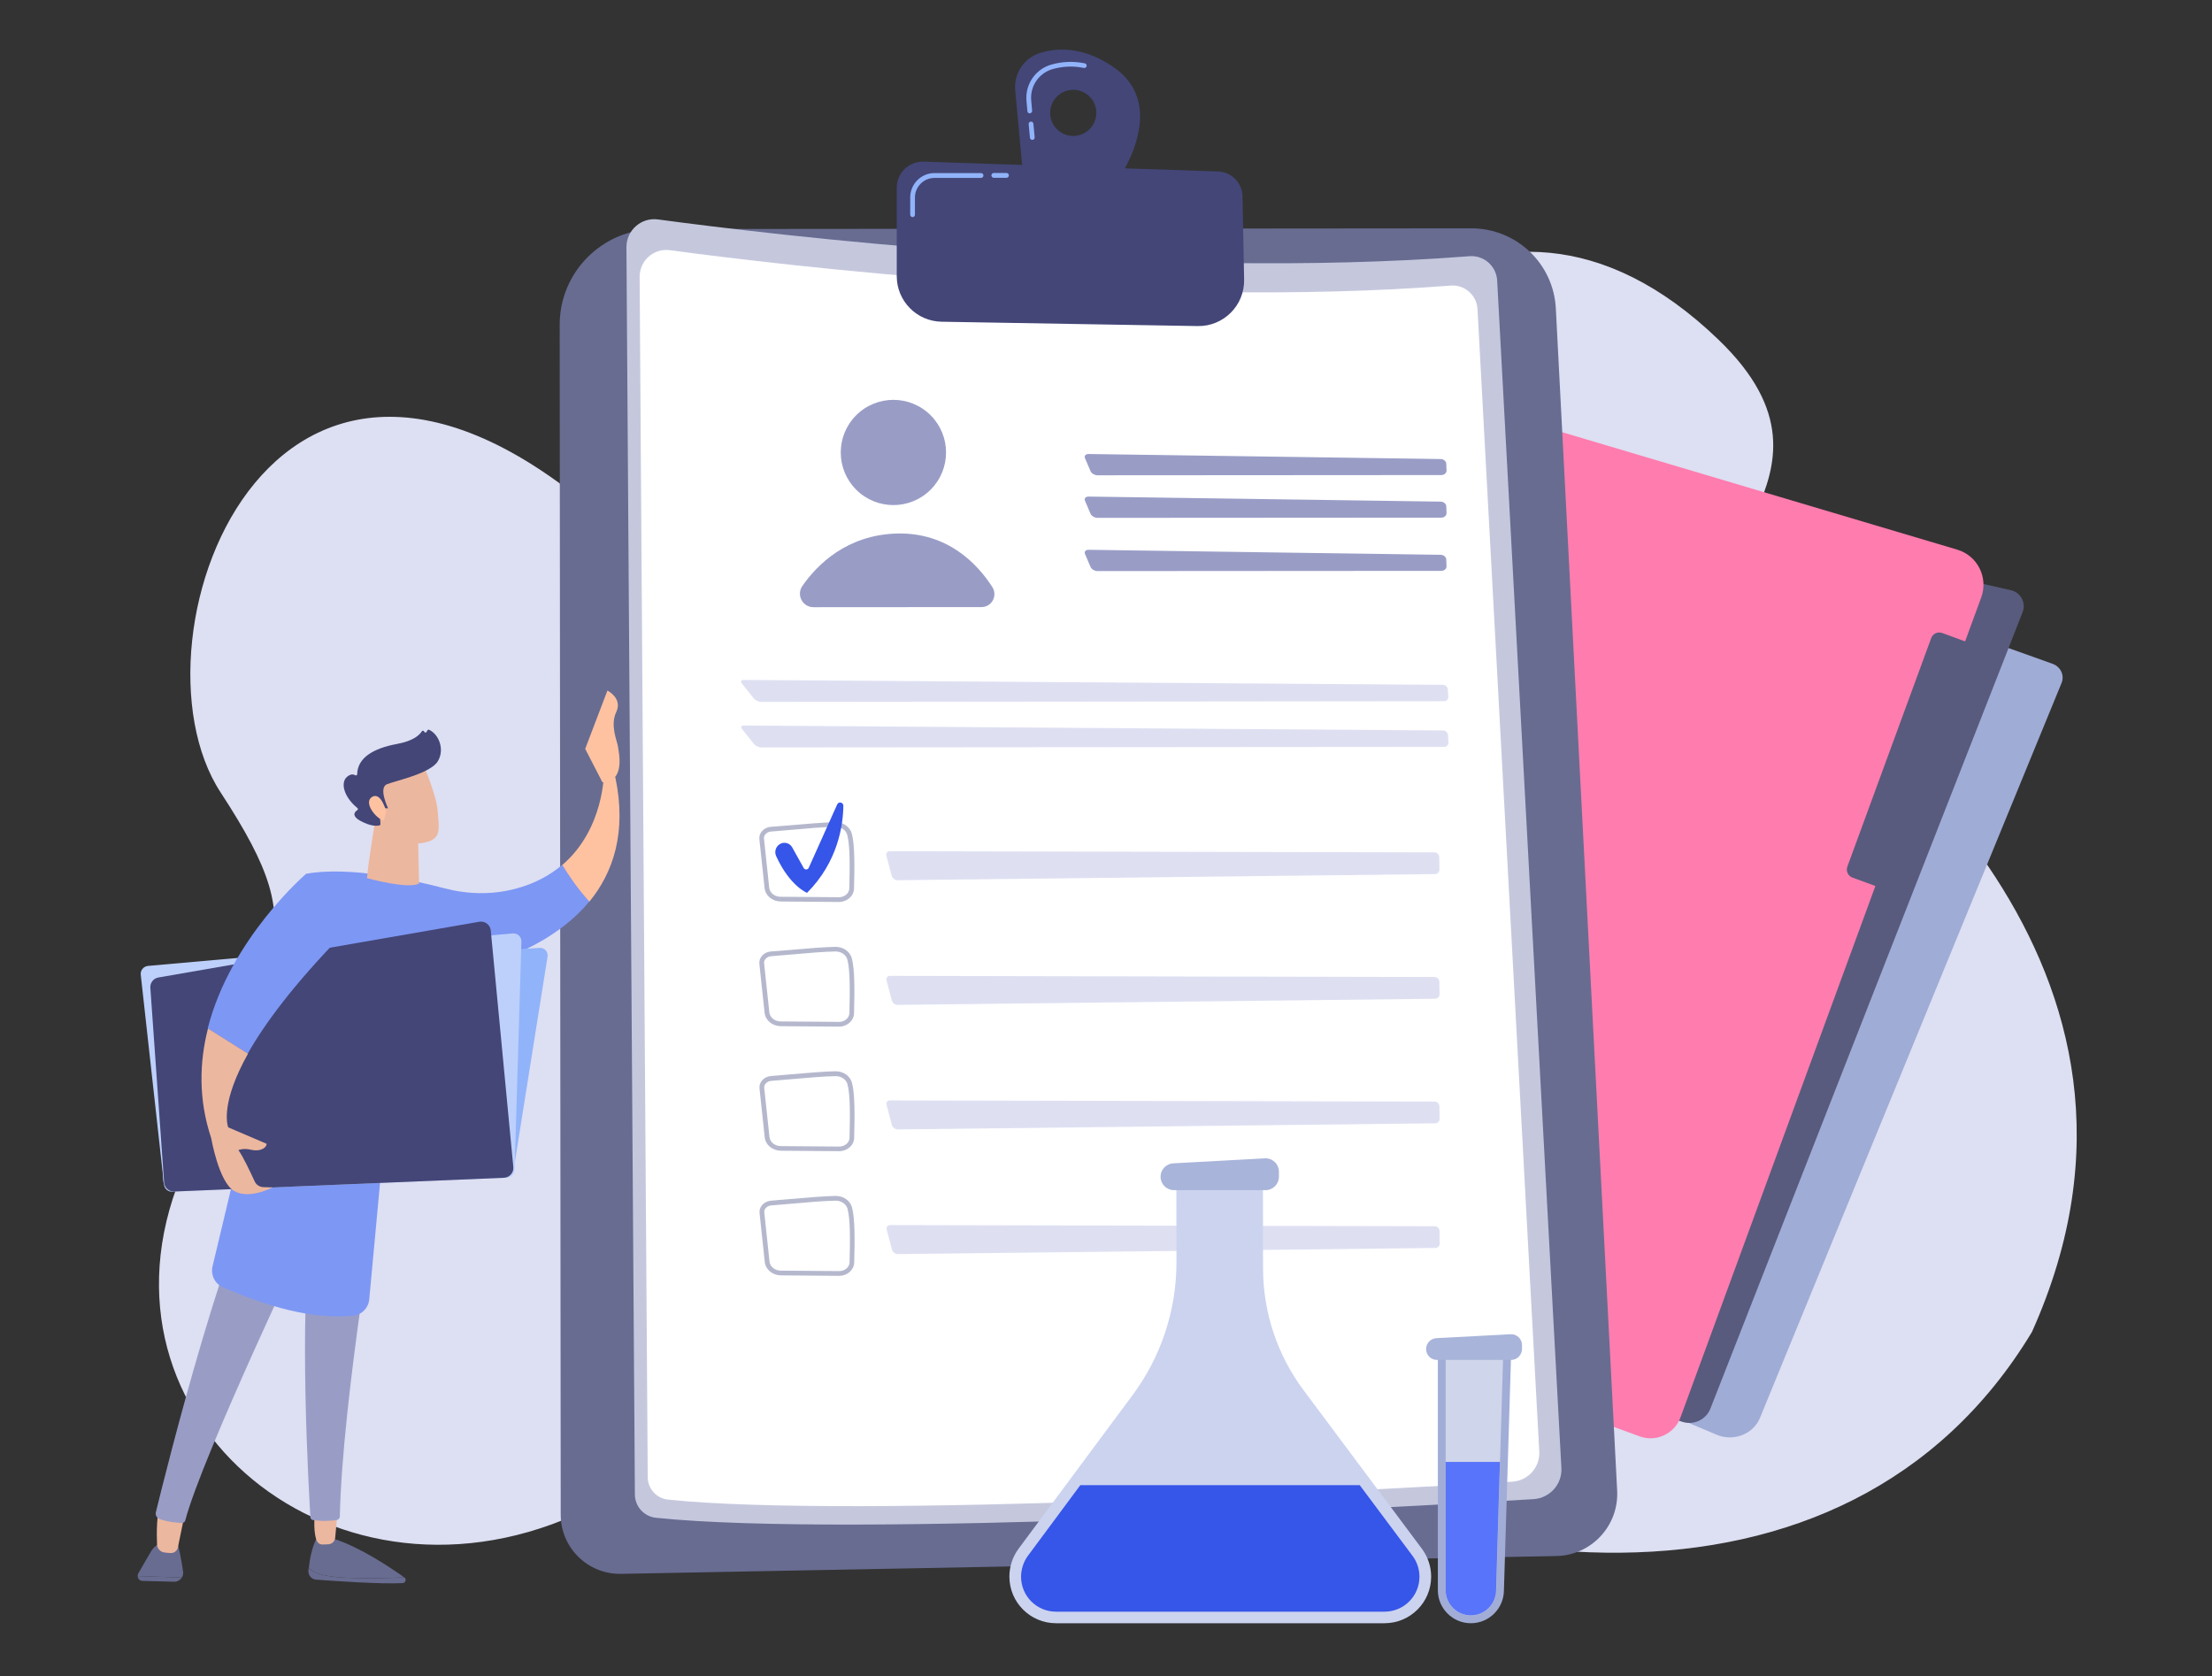 <svg width="194" height="147" viewBox="0 0 194 147" fill="none" xmlns="http://www.w3.org/2000/svg">
<rect x="0" y="0" width="194" height="147" fill="#333333" stroke="none"/>
<path d="M150.739 29.808C163.64 42.241 145.332 49.019 154.274 55.99C163.216 62.96 192.672 84.612 178.205 116.812C161.872 143.878 125.016 139.48 98.407 122.412C71.798 105.343 74.395 120.307 52.5 131.852C30.605 143.396 7.713 125.439 15.494 104.128C23.274 82.816 28.231 83.086 19.341 69.477C10.451 55.868 24.349 18.211 54.935 47.312C85.521 76.412 104.669 54.691 108.022 43.8C111.402 32.909 130.351 10.152 150.739 29.808Z" fill="#DDDFF2"/>
<path d="M146.61 46.285L179.976 58.196C180.735 58.447 181.103 59.247 180.787 59.941L154.318 124.428C153.686 125.808 151.989 126.426 150.537 125.809L125.744 115.331L146.61 46.285Z" fill="#9FACD6"/>
<path d="M143.035 44.15L176.373 51.761C177.232 51.956 177.709 52.869 177.388 53.689L150.011 123.518C149.628 124.502 148.534 125.009 147.535 124.681L123.852 116.782L143.035 44.15Z" fill="#585B7D"/>
<path d="M135.947 37.586L171.659 48.201C173.44 48.732 174.4 50.652 173.76 52.393L147.39 124.283C146.859 125.743 145.242 126.492 143.781 125.953L111.592 114.159C110.077 113.605 109.256 111.958 109.733 110.412L131.323 40.068C131.916 38.109 133.986 37.008 135.947 37.586Z" fill="#FF7CAE"/>
<path d="M166.493 78.432L162.463 76.957C162.08 76.817 161.877 76.387 162.017 76.005L169.375 55.952C169.516 55.57 169.945 55.367 170.328 55.507L174.359 56.983C174.741 57.123 174.945 57.552 174.804 57.935L167.446 77.987C167.305 78.378 166.876 78.573 166.493 78.432Z" fill="#585B7D"/>
<g opacity="0.4">
<path d="M100.771 132.247C100.771 132.247 85.285 124.073 83.265 105.271C81.296 86.997 83.265 61.857 60.959 52.324C60.209 51.999 59.417 52.618 59.681 53.308C61.264 57.425 64.897 68.124 64.907 79.188C64.907 93.314 72.934 127.541 100.771 132.247Z" fill="url(#paint0_linear_5980_29008)"/>
<path opacity="0.47" d="M66.487 58.875L66.579 58.936L66.65 58.987L66.772 59.088C66.853 59.149 66.934 59.22 67.005 59.281C67.157 59.413 67.309 59.544 67.462 59.676C67.756 59.94 68.04 60.224 68.314 60.518C68.862 61.096 69.37 61.694 69.847 62.323C70.323 62.952 70.77 63.601 71.186 64.27C71.592 64.939 71.978 65.629 72.333 66.339C73.033 67.749 73.601 69.219 74.048 70.73C74.494 72.241 74.789 73.782 74.981 75.334C75.164 76.886 75.235 78.458 75.205 80.009L75.164 81.175L75.073 82.342C75.042 82.737 75.012 83.102 74.971 83.478C74.941 83.853 74.9 84.228 74.88 84.603C74.768 86.104 74.738 87.615 74.758 89.126C74.768 90.637 74.85 92.148 74.981 93.649C75.103 95.16 75.296 96.661 75.54 98.152C75.773 99.642 76.077 101.133 76.422 102.604C76.757 104.084 77.173 105.545 77.62 106.985C78.067 108.435 78.594 109.855 79.162 111.264C79.731 112.674 80.37 114.043 81.07 115.392C81.415 116.071 81.791 116.73 82.166 117.39C82.562 118.039 82.938 118.698 83.364 119.327C85.008 121.882 86.966 124.245 89.199 126.334C86.875 124.357 84.815 122.044 83.059 119.539C82.613 118.921 82.197 118.272 81.781 117.633C81.385 116.974 80.979 116.325 80.614 115.655C79.863 114.317 79.173 112.938 78.554 111.538C77.935 110.139 77.356 108.709 76.849 107.259C76.341 105.808 75.874 104.338 75.489 102.847C75.103 101.356 74.758 99.856 74.484 98.344C74.2 96.833 73.967 95.302 73.804 93.771C73.632 92.24 73.51 90.698 73.469 89.156C73.419 87.615 73.409 86.074 73.48 84.522C73.49 84.137 73.51 83.751 73.54 83.366L73.611 82.22L73.683 81.105L73.713 79.989C73.723 78.498 73.642 77.007 73.449 75.527C73.256 74.056 72.942 72.596 72.526 71.176C72.109 69.757 71.582 68.367 70.922 67.039C70.263 65.71 69.491 64.442 68.618 63.256C68.182 62.658 67.705 62.09 67.218 61.552C66.964 61.289 66.711 61.015 66.457 60.761C66.325 60.629 66.193 60.508 66.061 60.396C65.99 60.335 65.929 60.275 65.858 60.224L65.757 60.143L65.686 60.082L65.625 60.031C65.31 59.778 65.26 59.331 65.513 59.017C65.747 58.713 66.173 58.652 66.487 58.875Z" fill="white"/>
</g>
<path d="M57.489 20.085L129.043 20.024C132.991 20.024 136.249 23.107 136.452 27.052L141.83 130.715C141.992 133.798 139.567 136.405 136.472 136.455L54.465 138.017C51.562 138.068 49.177 135.735 49.177 132.835L49.086 28.492C49.076 23.858 52.841 20.085 57.489 20.085Z" fill="#686C91"/>
<path d="M57.712 19.244C67.485 20.562 101.095 24.629 128.871 22.468C130.139 22.367 131.235 23.331 131.306 24.598L136.939 128.728C137.02 130.158 135.924 131.375 134.493 131.466C122.812 132.166 74.69 134.883 57.529 133.099C56.484 132.987 55.692 132.115 55.682 131.06L54.941 21.688C54.931 20.197 56.24 19.041 57.712 19.244Z" fill="#C5C8DD"/>
<path d="M58.757 21.941C68.164 23.209 100.506 27.123 127.236 25.044C128.454 24.953 129.51 25.876 129.581 27.093L135 127.298C135.071 128.667 134.025 129.843 132.655 129.934C121.411 130.614 75.105 133.22 58.584 131.506C57.579 131.405 56.818 130.553 56.808 129.549L56.098 24.294C56.088 22.854 57.336 21.748 58.757 21.941Z" fill="white"/>
<path d="M81.619 42.941C83.422 41.139 83.422 38.218 81.619 36.416C79.816 34.614 76.892 34.614 75.089 36.416C73.286 38.218 73.286 41.139 75.089 42.941C76.892 44.743 79.816 44.743 81.619 42.941Z" fill="#999DC6"/>
<path d="M71.352 53.247L86.077 53.237C86.98 53.237 87.518 52.243 87.031 51.483C85.783 49.526 83.155 46.656 78.629 46.787C74.265 46.919 71.677 49.515 70.378 51.371C69.82 52.162 70.378 53.247 71.352 53.247Z" fill="#999DC6"/>
<path d="M126.407 41.66C126.666 41.66 126.866 41.483 126.866 41.267L126.842 40.658C126.83 40.442 126.619 40.265 126.36 40.255L95.474 39.813C95.215 39.813 95.074 39.97 95.156 40.176L95.638 41.306C95.72 41.513 96.002 41.68 96.261 41.68L126.407 41.66Z" fill="#999DC6"/>
<path d="M95.474 43.547C95.215 43.547 95.074 43.704 95.156 43.91L95.638 45.04C95.72 45.246 96.002 45.413 96.261 45.413L126.407 45.394C126.666 45.394 126.866 45.217 126.866 45.001L126.842 44.392C126.83 44.175 126.619 43.999 126.36 43.989L95.474 43.547Z" fill="#999DC6"/>
<path d="M95.474 48.213C95.215 48.213 95.074 48.37 95.156 48.576L95.638 49.706C95.72 49.913 96.002 50.08 96.261 50.08L126.407 50.06C126.666 50.06 126.866 49.883 126.866 49.667L126.842 49.058C126.83 48.842 126.619 48.665 126.36 48.655L95.474 48.213Z" fill="#999DC6"/>
<path d="M126.645 61.492C126.868 61.492 127.041 61.309 127.02 61.086L126.98 60.457C126.969 60.234 126.767 60.052 126.543 60.052L65.218 59.626C64.995 59.626 64.924 59.768 65.066 59.94L66.101 61.238C66.243 61.411 66.537 61.553 66.76 61.553L126.645 61.492Z" fill="#DEE0F2"/>
<path d="M65.234 63.621C65.01 63.621 64.939 63.763 65.081 63.936L66.116 65.234C66.258 65.406 66.553 65.548 66.776 65.548L126.66 65.498C126.884 65.498 127.056 65.315 127.036 65.092L126.995 64.463C126.985 64.24 126.782 64.057 126.559 64.057L65.234 63.621Z" fill="#DEE0F2"/>
<path d="M73.582 79.097H73.572L68.467 79.056C67.727 79.046 67.128 78.539 67.057 77.88L66.6 73.6C66.57 73.347 66.651 73.093 66.823 72.891C67.016 72.668 67.3 72.525 67.615 72.505C68.041 72.475 68.65 72.424 69.289 72.373C70.71 72.252 72.324 72.11 73.267 72.1C73.278 72.1 73.278 72.1 73.288 72.1C73.968 72.1 74.546 72.515 74.708 73.104C74.972 74.087 74.952 75.943 74.901 77.931C74.881 78.57 74.292 79.097 73.582 79.097ZM73.278 72.505C73.267 72.505 73.267 72.505 73.257 72.505C72.324 72.515 70.659 72.657 69.31 72.779C68.67 72.83 68.061 72.891 67.625 72.921C67.422 72.931 67.249 73.022 67.128 73.164C67.026 73.276 66.986 73.418 67.006 73.56L67.463 77.84C67.513 78.296 67.94 78.641 68.467 78.641L73.572 78.681H73.582C74.069 78.681 74.475 78.336 74.485 77.91C74.536 75.963 74.556 74.138 74.302 73.205C74.191 72.799 73.765 72.505 73.278 72.505Z" fill="#B5B8CD"/>
<path d="M78.042 74.645C77.819 74.645 77.687 74.817 77.737 75.04L78.204 76.805C78.265 77.018 78.488 77.19 78.712 77.19L125.85 76.653C126.073 76.653 126.256 76.47 126.246 76.247L126.225 75.152C126.215 74.929 126.033 74.746 125.809 74.746L78.042 74.645Z" fill="#DEE0F2"/>
<path d="M68.404 74.016C68.779 73.793 69.266 73.925 69.48 74.31L70.484 76.115C70.586 76.298 70.85 76.288 70.931 76.095L73.427 70.538C73.549 70.264 73.965 70.355 73.965 70.659C73.945 72.363 73.488 75.588 70.779 78.296C70.779 78.296 69.277 77.718 68.069 75.071C67.897 74.685 68.039 74.229 68.404 74.016Z" fill="#3655E9"/>
<path d="M73.582 90.029H73.572L68.467 89.989C67.727 89.978 67.128 89.471 67.057 88.812L66.6 84.533C66.57 84.279 66.651 84.026 66.823 83.823C67.016 83.6 67.3 83.458 67.615 83.437C68.041 83.407 68.65 83.356 69.289 83.306C70.71 83.184 72.324 83.042 73.267 83.032C73.278 83.032 73.278 83.032 73.288 83.032C73.968 83.032 74.546 83.448 74.708 84.036C74.972 85.019 74.952 86.875 74.901 88.863C74.891 89.502 74.302 90.029 73.582 90.029ZM73.288 83.437C73.278 83.437 73.278 83.437 73.267 83.437C72.334 83.448 70.669 83.59 69.32 83.711C68.68 83.762 68.072 83.823 67.635 83.853C67.432 83.863 67.26 83.955 67.138 84.097C67.036 84.208 66.996 84.35 67.016 84.492L67.473 88.772C67.523 89.228 67.95 89.573 68.477 89.573L73.582 89.613H73.592C74.079 89.613 74.485 89.269 74.495 88.843C74.546 86.895 74.566 85.07 74.313 84.137C74.201 83.731 73.775 83.437 73.288 83.437Z" fill="#B5B8CD"/>
<path d="M78.054 85.577C77.83 85.577 77.698 85.749 77.749 85.972L78.216 87.737C78.277 87.95 78.5 88.122 78.723 88.122L125.862 87.585C126.085 87.585 126.268 87.402 126.257 87.179L126.237 86.084C126.227 85.861 126.044 85.678 125.821 85.678L78.054 85.577Z" fill="#DEE0F2"/>
<path d="M73.594 100.951H73.584L68.479 100.911C67.738 100.9 67.139 100.393 67.068 99.734L66.612 95.455C66.581 95.201 66.662 94.948 66.835 94.745C67.028 94.522 67.312 94.38 67.627 94.359C68.053 94.329 68.662 94.278 69.301 94.217C70.722 94.096 72.325 93.954 73.279 93.944C73.289 93.944 73.289 93.944 73.299 93.944C73.979 93.944 74.558 94.359 74.72 94.948C74.984 95.931 74.964 97.787 74.913 99.775C74.903 100.434 74.314 100.951 73.594 100.951ZM73.299 94.37C73.289 94.37 73.289 94.37 73.279 94.37C72.346 94.38 70.681 94.522 69.332 94.643C68.692 94.694 68.083 94.755 67.647 94.785C67.444 94.796 67.271 94.887 67.15 95.029C67.048 95.14 67.007 95.282 67.028 95.424L67.484 99.704C67.535 100.16 67.962 100.505 68.489 100.505L73.594 100.546H73.604C74.091 100.546 74.497 100.201 74.507 99.775C74.558 97.828 74.578 96.002 74.324 95.069C74.203 94.653 73.776 94.37 73.299 94.37Z" fill="#B5B8CD"/>
<path d="M78.058 96.499C77.834 96.499 77.702 96.671 77.753 96.894L78.22 98.659C78.281 98.872 78.504 99.044 78.727 99.044L125.865 98.507C126.089 98.507 126.271 98.324 126.261 98.101L126.241 97.006C126.231 96.783 126.048 96.6 125.825 96.6L78.058 96.499Z" fill="#DEE0F2"/>
<path d="M73.598 111.883H73.587L68.483 111.842C67.742 111.832 67.143 111.325 67.072 110.666L66.616 106.387C66.585 106.133 66.666 105.879 66.839 105.677C67.032 105.454 67.316 105.312 67.63 105.291C68.057 105.261 68.666 105.21 69.305 105.149C70.726 105.028 72.329 104.886 73.283 104.875C73.293 104.875 73.293 104.875 73.303 104.875C73.983 104.875 74.562 105.291 74.724 105.879C74.988 106.863 74.968 108.719 74.917 110.707C74.907 111.356 74.318 111.883 73.598 111.883ZM73.303 105.291C73.293 105.291 73.293 105.291 73.283 105.291C72.349 105.301 70.685 105.443 69.335 105.565C68.696 105.616 68.087 105.677 67.651 105.707C67.448 105.717 67.275 105.808 67.153 105.95C67.052 106.062 67.011 106.204 67.032 106.346L67.488 110.626C67.539 111.082 67.965 111.427 68.493 111.427L73.598 111.467H73.608C74.095 111.467 74.501 111.122 74.511 110.697C74.562 108.749 74.582 106.924 74.328 105.991C74.207 105.585 73.78 105.291 73.303 105.291Z" fill="#B5B8CD"/>
<path d="M78.069 107.431C77.846 107.431 77.714 107.604 77.765 107.827L78.232 109.591C78.292 109.804 78.516 109.977 78.739 109.977L125.877 109.439C126.1 109.439 126.283 109.257 126.273 109.034L126.253 107.938C126.243 107.715 126.06 107.533 125.837 107.533L78.069 107.431Z" fill="#DEE0F2"/>
<path d="M97.694 5.908C95.106 4.113 92.853 4.154 91.28 4.62C89.829 5.046 88.896 6.445 89.038 7.936L89.728 15.38L97.846 16.09C97.846 16.09 102.768 9.427 97.694 5.908ZM94.132 11.922C93.016 11.922 92.102 11.019 92.102 9.904C92.102 8.788 93.006 7.875 94.122 7.875C95.238 7.875 96.151 8.778 96.151 9.893C96.151 11.009 95.248 11.922 94.132 11.922Z" fill="#434677"/>
<path d="M90.542 12.267C90.43 12.267 90.339 12.186 90.329 12.074L90.217 10.887C90.207 10.776 90.288 10.675 90.41 10.664C90.522 10.654 90.623 10.735 90.633 10.857L90.745 12.044C90.755 12.155 90.674 12.257 90.552 12.267H90.542ZM90.319 9.944C90.207 9.944 90.116 9.863 90.106 9.752L90.025 8.849C89.893 7.419 90.796 6.081 92.166 5.675C93.14 5.391 94.135 5.35 95.139 5.553C95.251 5.574 95.322 5.685 95.302 5.797C95.281 5.908 95.17 5.979 95.058 5.959C94.124 5.766 93.191 5.807 92.287 6.07C91.1 6.425 90.329 7.571 90.441 8.809L90.522 9.711C90.532 9.823 90.451 9.924 90.329 9.934C90.339 9.944 90.329 9.944 90.319 9.944Z" fill="#91B3FA"/>
<path d="M82.581 28.213C80.398 28.176 78.648 26.397 78.648 24.214V16.455C78.648 15.167 79.714 14.133 81.013 14.173L106.83 15.035C107.977 15.076 108.9 15.978 108.971 17.124L109.114 24.517C109.158 26.783 107.313 28.632 105.047 28.594L82.581 28.213Z" fill="#434677"/>
<path d="M87.162 15.593C87.051 15.593 86.949 15.502 86.949 15.38C86.949 15.268 87.041 15.167 87.162 15.167H88.269C88.38 15.167 88.482 15.258 88.482 15.38C88.482 15.492 88.39 15.593 88.269 15.593H87.162Z" fill="#91B3FA"/>
<path d="M80.041 19.041C79.93 19.041 79.828 18.95 79.828 18.828V17.317C79.828 16.14 80.782 15.177 81.959 15.177H86.039C86.15 15.177 86.252 15.268 86.252 15.39C86.252 15.502 86.161 15.603 86.039 15.603H81.959C81.016 15.603 80.244 16.374 80.244 17.317V18.828C80.254 18.939 80.153 19.041 80.041 19.041Z" fill="#91B3FA"/>
<path d="M30.252 138.352C32.241 138.443 34.159 138.382 35.448 138.321C34.281 137.49 31.592 135.685 29.339 134.965L27.796 134.873C27.796 134.873 27.269 135.674 27.086 137.49C27.329 137.804 28.081 138.25 30.252 138.352Z" fill="#686C91"/>
<path d="M35.462 138.331C35.452 138.331 35.452 138.321 35.442 138.321C34.163 138.392 32.235 138.443 30.246 138.352C28.074 138.25 27.323 137.804 27.069 137.49C27.059 137.571 27.049 137.662 27.049 137.743C27.019 138.139 27.313 138.494 27.719 138.524C29.343 138.646 33.382 138.93 35.32 138.828C35.574 138.808 35.675 138.473 35.462 138.331Z" fill="#686C91"/>
<path d="M16.058 137.814C15.916 136.881 15.683 135.532 15.5 135.188C15.216 134.65 14.252 135.188 14.252 135.188C14.252 135.188 13.572 135.502 13.258 136.029C13.055 136.364 12.507 137.327 12.131 137.976C12.091 138.047 12.07 138.129 12.07 138.21L15.947 138.342C16.038 138.2 16.089 138.017 16.058 137.814Z" fill="#686C91"/>
<path d="M12.07 138.21C12.081 138.433 12.253 138.636 12.496 138.636L15.257 138.707C15.551 138.717 15.805 138.565 15.937 138.342L12.07 138.21Z" fill="#686C91"/>
<path d="M16.351 132.105C16.321 132.217 15.813 134.64 15.6 135.705C15.54 135.999 15.276 136.202 14.971 136.192C14.809 136.182 14.616 136.172 14.413 136.141C14.058 136.091 13.784 135.796 13.774 135.442C13.733 134.509 13.723 132.724 14.068 132.024C14.535 131.071 16.351 132.105 16.351 132.105Z" fill="#ECB79F"/>
<path d="M27.488 132.794C27.701 132.784 27.407 133.9 27.732 134.995C27.803 135.238 27.985 135.431 28.249 135.441C28.412 135.441 28.615 135.441 28.818 135.421C29.122 135.401 29.366 135.157 29.396 134.863L29.66 132.024L27.488 132.794Z" fill="#ECB79F"/>
<path d="M33.49 102.584C33.398 103.051 30.009 122.765 29.806 132.967C29.806 133.139 29.674 133.281 29.512 133.302C29.085 133.362 28.243 133.433 27.431 133.292C27.32 133.271 27.238 133.18 27.228 133.068C27.107 131.172 26.163 115.088 27.32 107.523C27.32 107.523 17.699 127.754 16.248 133.332C16.218 133.464 16.086 133.555 15.944 133.555C15.527 133.535 14.675 133.464 13.995 133.21C13.752 133.119 13.609 132.866 13.67 132.612C14.482 129.276 20.196 106.275 24.072 101.205L33.49 102.584Z" fill="#999DC6"/>
<path d="M27.325 107.655C27.294 107.655 27.264 107.645 27.233 107.614C27.183 107.563 27.183 107.482 27.233 107.432L28.522 106.113C28.573 106.063 28.654 106.063 28.705 106.113C28.756 106.164 28.756 106.245 28.705 106.296L27.416 107.614C27.396 107.645 27.355 107.655 27.325 107.655Z" fill="url(#paint1_linear_5980_29008)"/>
<path d="M45.118 77.961C43.109 78.478 40.998 78.427 38.989 77.9C36.168 77.16 30.637 75.943 26.862 76.622L18.642 111.041C18.459 111.812 18.855 112.603 19.586 112.907C23.452 114.55 27.268 115.717 30.962 115.382C31.713 115.311 32.312 114.713 32.383 113.952L33.692 99.846L39.598 85.334C39.598 85.334 47.453 84.198 51.694 79.046C50.659 77.92 49.827 76.673 49.32 75.831C48.244 76.754 46.874 77.515 45.118 77.961Z" fill="#7D97F4"/>
<path d="M53.964 68.155L52.97 67.719C52.97 67.719 53.02 72.688 49.316 75.852C49.824 76.693 50.656 77.941 51.691 79.067C53.772 76.521 54.989 73.002 53.964 68.155Z" fill="#FFC2A1"/>
<path d="M33.04 71.136C33.04 71.136 32.289 75.609 32.188 77.008C32.188 77.008 35.81 78.012 36.754 77.475L36.632 72.069L33.04 71.136Z" fill="#ECB79F"/>
<path d="M47.321 83.123C47.747 83.093 48.092 83.468 48.021 83.894L45.078 102.371C45.028 102.685 44.764 102.919 44.449 102.929L14.999 104.156C14.634 104.176 14.319 103.882 14.309 103.517L13.578 85.963C13.568 85.597 13.842 85.293 14.197 85.273L47.321 83.123Z" fill="#91B3FA"/>
<path d="M44.97 81.855C45.386 81.815 45.741 82.15 45.731 82.565L45.132 102.604C45.122 102.969 44.828 103.263 44.463 103.274L15.104 104.501C14.739 104.521 14.424 104.247 14.383 103.882L12.344 85.476C12.303 85.09 12.587 84.746 12.973 84.705L44.97 81.855Z" fill="#BDD0FB"/>
<path d="M42.037 80.831C42.534 80.75 42.991 81.095 43.042 81.591L45.02 102.34C45.071 102.827 44.696 103.263 44.199 103.283L15.286 104.49C14.819 104.511 14.424 104.156 14.393 103.689L13.186 86.621C13.155 86.186 13.46 85.79 13.896 85.719L42.037 80.831Z" fill="#434677"/>
<path d="M30.027 81.957L26.851 76.623C26.851 76.623 20.224 82.292 18.215 90.192L21.726 92.403C23.177 89.827 25.694 86.399 30.027 81.957Z" fill="#7D97F4"/>
<path d="M23.1 104.105C22.776 104.095 22.471 103.902 22.339 103.608C21.984 102.827 21.274 101.337 20.908 100.86C20.908 100.86 21.314 100.657 22.035 100.829C22.755 101.002 23.364 100.708 23.384 100.302L20.015 98.862C19.893 98.517 19.406 96.591 21.751 92.402L18.239 90.191C17.488 93.142 17.387 96.408 18.523 99.805C18.523 99.805 19.183 103.659 20.533 104.44C21.872 105.221 23.912 104.125 23.912 104.125L23.1 104.105Z" fill="#ECB79F"/>
<path d="M37.109 67.018C37.109 67.018 38.317 69.777 38.398 71.227C38.479 72.677 38.794 73.62 37.109 73.914C35.435 74.208 34.014 73.367 33.253 71.927C33.253 71.927 32.055 69.696 32.319 68.793C32.583 67.88 37.109 67.018 37.109 67.018Z" fill="#ECB79F"/>
<path d="M33.823 70.882H34.036C34.036 70.882 33.164 69.087 33.935 68.773C34.706 68.459 37.741 67.84 38.4 66.755C39.029 65.71 38.471 64.372 37.629 63.996C37.578 63.976 37.517 63.996 37.487 64.047L37.416 64.179C37.365 64.27 37.233 64.26 37.203 64.159C37.172 64.067 37.05 64.047 37 64.128C36.797 64.453 36.259 64.98 34.798 65.244C32.727 65.629 31.357 66.461 31.327 67.891C31.327 67.982 31.225 68.033 31.154 67.982C31.002 67.891 30.759 67.85 30.434 68.124C29.866 68.601 30.099 69.838 31.347 70.862C31.408 70.913 31.408 71.004 31.337 71.045C31.114 71.187 30.779 71.542 31.652 72.008C32.545 72.485 33.072 72.434 33.275 72.383C33.326 72.373 33.367 72.322 33.367 72.262L33.285 70.994C33.285 70.933 33.336 70.872 33.397 70.872H33.823V70.882Z" fill="#434677"/>
<path d="M33.873 71.156C33.873 71.156 33.416 69.392 32.625 69.888C31.833 70.385 33.031 71.866 33.67 71.937L33.873 71.156Z" fill="#FFC2A1"/>
<path d="M52.836 68.601L51.324 65.67L53.273 60.559C53.273 60.559 54.612 61.228 54.054 62.425C53.486 63.611 54.125 64.96 54.196 65.467C54.257 65.954 54.896 68.55 52.836 68.601Z" fill="#FFC2A1"/>
<path d="M110.772 111.203L110.762 102.867H103.171L103.181 110.696C103.181 114.895 101.832 118.982 99.325 122.349L89.329 135.816C88.811 136.516 88.527 137.378 88.527 138.25V138.26C88.527 140.511 90.354 142.347 92.617 142.347H121.428C123.681 142.347 125.517 140.522 125.517 138.26C125.517 137.378 125.233 136.526 124.706 135.816L114.344 121.933C112.02 118.84 110.772 115.067 110.772 111.203Z" fill="#CBD3EF"/>
<path d="M110.99 104.368H102.962C102.313 104.368 101.785 103.841 101.785 103.192C101.785 102.563 102.272 102.056 102.901 102.016L110.929 101.58C111.598 101.539 112.167 102.076 112.167 102.756V103.192C112.167 103.841 111.639 104.368 110.99 104.368Z" fill="#A9B4DA"/>
<path d="M90.15 136.435C89.764 136.962 89.551 137.611 89.551 138.27C89.551 139.964 90.921 141.333 92.615 141.333H121.426C123.121 141.333 124.491 139.964 124.491 138.27C124.491 137.611 124.278 136.962 123.882 136.435L119.254 130.239H94.747L90.15 136.435Z" fill="#3655E9"/>
<path d="M128.998 142.347C127.404 142.347 126.105 141.049 126.105 139.457V118.769H132.529L131.9 139.457C131.89 141.049 130.601 142.347 128.998 142.347Z" fill="#A1ADD6"/>
<path opacity="0.49" d="M129.001 141.668C127.784 141.668 126.789 140.674 126.789 139.457V118.769H131.833L131.224 139.447V139.457C131.224 140.674 130.229 141.668 129.001 141.668Z" fill="white"/>
<path d="M132.533 119.256H126.028C125.5 119.256 125.074 118.83 125.074 118.303C125.074 117.795 125.47 117.38 125.977 117.349L132.482 117.004C133.03 116.974 133.487 117.41 133.487 117.958V118.303C133.477 118.83 133.051 119.256 132.533 119.256Z" fill="#A9B4DA"/>
<path d="M126.789 128.2V139.447C126.789 140.664 127.784 141.658 129.001 141.658C130.219 141.658 131.214 140.664 131.214 139.447V139.437L131.549 128.2H126.789Z" fill="#5874FA"/>
<defs>
<linearGradient id="paint0_linear_5980_29008" x1="84.926" y1="78.62" x2="67.25" y2="130.903" gradientUnits="userSpaceOnUse">
<stop stop-color="#A737D5"/>
<stop offset="1" stop-color="#EF497A"/>
</linearGradient>
<linearGradient id="paint1_linear_5980_29008" x1="32.855" y1="100.559" x2="24.025" y2="111.983" gradientUnits="userSpaceOnUse">
<stop stop-color="#CB236D"/>
<stop offset="1" stop-color="#4C246D"/>
</linearGradient>
</defs>
</svg>
